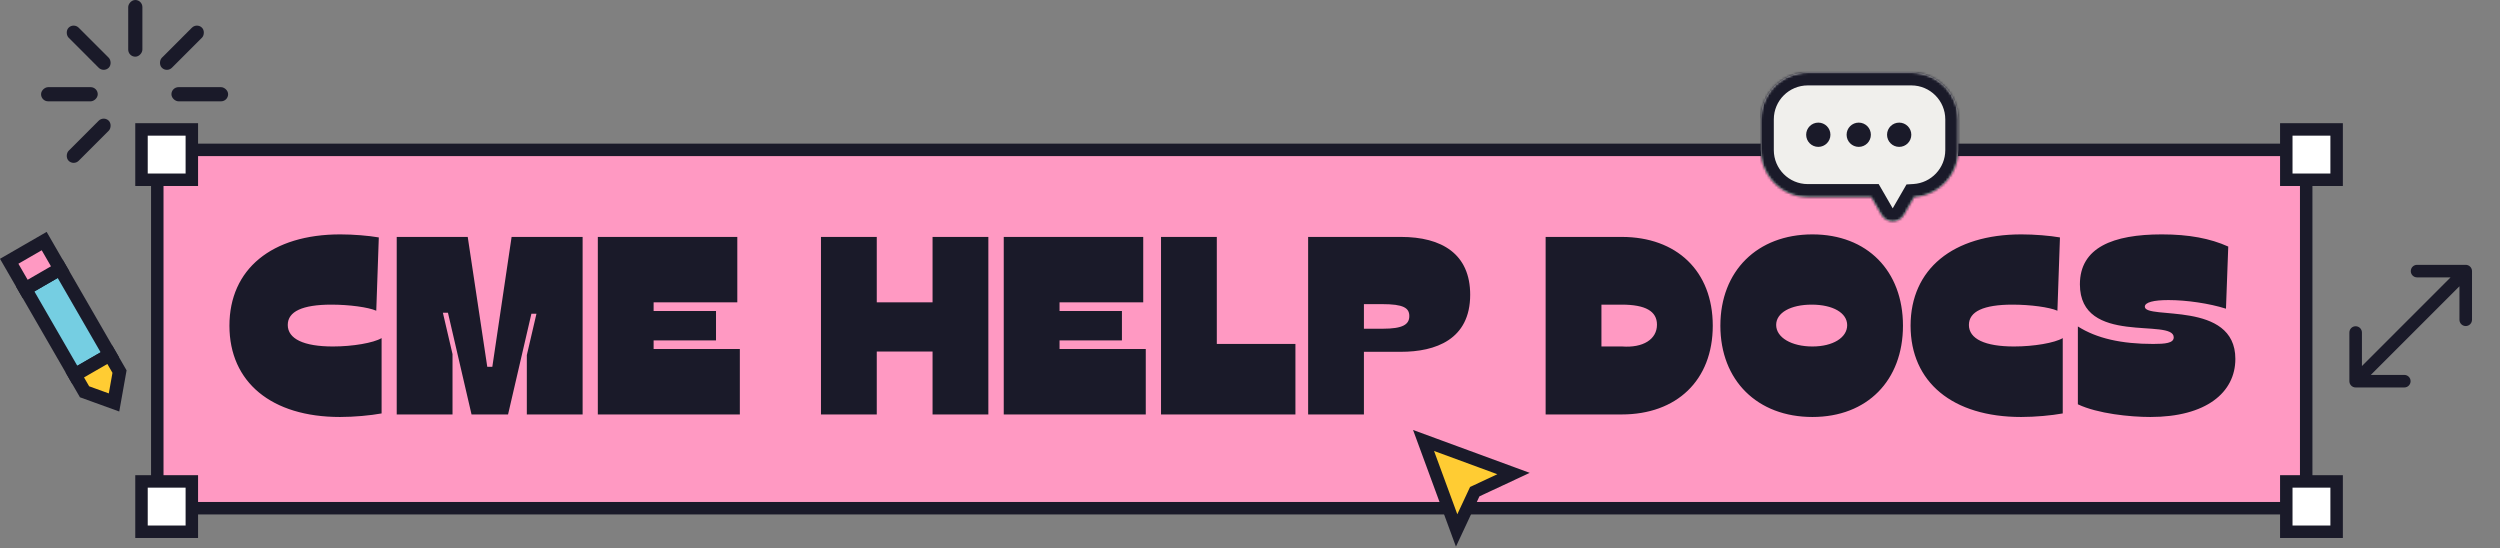 <svg width="1035" height="227" viewBox="0 0 1035 227" fill="none" xmlns="http://www.w3.org/2000/svg">
<rect x="0" y="0" width="1035" height="227" fill="#808080" stroke="none"/>
<rect x="65.115" y="62.047" width="889.65" height="148.349" fill="#FF99C2"/>
<rect x="65.115" y="62.047" width="889.65" height="148.349" stroke="#1A1A29" stroke-width="5.16"/>
<rect x="58.58" y="53.58" width="20.84" height="20.84" fill="white" stroke="#1A1A29" stroke-width="5.16"/>
<rect x="946.524" y="53.58" width="20.84" height="20.84" fill="white" stroke="#1A1A29" stroke-width="5.16"/>
<rect x="58.58" y="199.307" width="20.84" height="20.84" fill="white" stroke="#1A1A29" stroke-width="5.16"/>
<rect x="946.524" y="199.307" width="20.84" height="20.84" fill="white" stroke="#1A1A29" stroke-width="5.16"/>
<path d="M603.045 219.606L589.347 182.347L626.606 196.045L611.396 203.151L610.547 203.547L610.151 204.396L603.045 219.606Z" fill="#FFCC33" stroke="#1A1A29" stroke-width="5.16"/>
<rect x="10.427" y="119.633" width="16.722" height="41.108" transform="rotate(-30 10.427 119.633)" fill="#75CEE2" stroke="#1A1A29" stroke-width="5.574"/>
<path d="M30.98 155.234L45.462 146.873L49.482 153.836L47.206 166.615L35.001 162.197L30.98 155.234Z" fill="#FFCC33" stroke="#1A1A29" stroke-width="5.574"/>
<rect x="3.807" y="108.168" width="16.722" height="13.238" transform="rotate(-30 3.807 108.168)" fill="#FF99C2" stroke="#1A1A29" stroke-width="5.574"/>
<rect width="5.867" height="23.467" rx="2.933" transform="matrix(-1 0 0 1 58.947 3.05176e-05)" fill="#1A1A29"/>
<rect width="5.867" height="23.467" rx="2.933" transform="matrix(-0.707 0.707 0.707 0.707 30.493 9.387)" fill="#1A1A29"/>
<rect x="40.467" y="36.081" width="5.867" height="23.467" rx="2.933" transform="rotate(90 40.467 36.081)" fill="#1A1A29"/>
<rect x="81.535" y="9.387" width="5.867" height="23.467" rx="2.933" transform="rotate(45 81.535 9.387)" fill="#1A1A29"/>
<rect width="5.867" height="23.467" rx="2.933" transform="matrix(4.37114e-08 1 1 -4.37114e-08 70.974 36.081)" fill="#1A1A29"/>
<rect x="30.493" y="68.64" width="5.867" height="23.467" rx="2.933" transform="rotate(-135 30.493 68.64)" fill="#1A1A29"/>
<path fill-rule="evenodd" clip-rule="evenodd" d="M973.001 157.812C973.001 159.048 974.003 160.051 975.239 160.051L995.387 160.051C996.623 160.051 997.625 159.048 997.625 157.812C997.625 156.576 996.623 155.573 995.387 155.573L980.644 155.573L1018.57 117.644L1018.57 132.387C1018.57 133.623 1019.58 134.625 1020.81 134.625C1022.05 134.625 1023.05 133.623 1023.05 132.387L1023.05 112.239C1023.05 111.003 1022.05 110.001 1020.81 110.001L1000.66 110.001C999.429 110.001 998.426 111.003 998.426 112.239C998.426 113.476 999.429 114.478 1000.66 114.478L1015.41 114.478L977.478 152.408L977.478 137.665C977.478 136.428 976.476 135.426 975.239 135.426C974.003 135.426 973.001 136.428 973.001 137.665L973.001 157.812Z" fill="#1A1A29"/>
<path d="M975.239 160.051L975.239 159.692L975.239 159.692L975.239 160.051ZM973.001 157.812L973.359 157.812V157.812L973.001 157.812ZM995.387 160.051L995.387 160.409H995.387L995.387 160.051ZM980.644 155.573L980.644 155.932L979.778 155.932L980.39 155.32L980.644 155.573ZM1018.57 117.644L1018.32 117.39L1018.93 116.778L1018.93 117.644L1018.57 117.644ZM1023.05 132.387L1022.69 132.387V132.387L1023.05 132.387ZM1023.05 112.239L1023.41 112.239V112.239L1023.05 112.239ZM1020.81 110.001L1020.81 109.642H1020.81L1020.81 110.001ZM1000.66 110.001L1000.66 110.359H1000.66L1000.66 110.001ZM1015.41 114.478L1015.41 114.119L1016.27 114.119L1015.66 114.732L1015.41 114.478ZM977.478 152.408L977.732 152.661L977.119 153.273L977.119 152.408L977.478 152.408ZM975.239 160.409C973.805 160.409 972.642 159.246 972.642 157.812L973.359 157.812C973.359 158.85 974.201 159.692 975.239 159.692L975.239 160.409ZM995.387 160.409L975.239 160.409L975.239 159.692L995.387 159.692L995.387 160.409ZM997.984 157.812C997.984 159.246 996.821 160.409 995.387 160.409L995.387 159.692C996.425 159.692 997.267 158.85 997.267 157.812L997.984 157.812ZM995.387 155.215C996.821 155.215 997.984 156.378 997.984 157.812L997.267 157.812C997.267 156.774 996.425 155.932 995.387 155.932L995.387 155.215ZM980.644 155.215L995.387 155.215L995.387 155.932L980.644 155.932L980.644 155.215ZM1018.83 117.897L980.897 155.827L980.39 155.32L1018.32 117.39L1018.83 117.897ZM1018.21 132.387L1018.21 117.644L1018.93 117.644L1018.93 132.387L1018.21 132.387ZM1020.81 134.984C1019.38 134.984 1018.21 133.821 1018.21 132.387L1018.93 132.387C1018.93 133.425 1019.77 134.267 1020.81 134.267L1020.81 134.984ZM1023.41 132.387C1023.41 133.821 1022.25 134.984 1020.81 134.984L1020.81 134.267C1021.85 134.267 1022.69 133.425 1022.69 132.387L1023.41 132.387ZM1023.41 112.239L1023.41 132.387L1022.69 132.387L1022.69 112.239L1023.41 112.239ZM1020.81 109.642C1022.25 109.642 1023.41 110.805 1023.41 112.239L1022.69 112.239C1022.69 111.201 1021.85 110.359 1020.81 110.359L1020.81 109.642ZM1000.66 109.642L1020.81 109.642L1020.81 110.359L1000.66 110.359L1000.66 109.642ZM998.068 112.239C998.068 110.805 999.23 109.642 1000.66 109.642L1000.66 110.359C999.627 110.359 998.785 111.201 998.785 112.239L998.068 112.239ZM1000.66 114.837C999.23 114.837 998.068 113.674 998.068 112.239L998.785 112.239C998.785 113.278 999.627 114.119 1000.66 114.119L1000.66 114.837ZM1015.41 114.837L1000.66 114.837L1000.66 114.119L1015.41 114.119L1015.41 114.837ZM977.224 152.154L1015.15 114.224L1015.66 114.732L977.732 152.661L977.224 152.154ZM977.837 137.665L977.837 152.408L977.119 152.408L977.119 137.665L977.837 137.665ZM975.239 135.068C976.674 135.068 977.837 136.23 977.837 137.665L977.119 137.665C977.119 136.627 976.278 135.785 975.239 135.785L975.239 135.068ZM972.642 137.665C972.642 136.23 973.805 135.068 975.239 135.068L975.239 135.785C974.201 135.785 973.359 136.627 973.359 137.665L972.642 137.665ZM972.642 157.812L972.642 137.665L973.359 137.665L973.359 157.812L972.642 157.812Z" fill="#1A1A29"/>
<path d="M157.98 139.978V171.162C153.36 172.002 146.641 172.631 140.761 172.631C112.413 172.631 94.984 158.247 94.984 134.834C94.984 111.42 112.518 97.036 140.866 97.036C146.326 97.036 152.625 97.561 156.825 98.296L155.775 128.639C152.415 127.169 144.541 126.119 137.191 126.119C125.222 126.119 119.132 128.954 119.132 134.519C119.132 140.293 125.747 143.443 137.821 143.443C146.011 143.443 154.62 141.973 157.98 139.978ZM164.243 171.582V98.086H193.641L201.726 151.843H203.825L211.805 98.086H241.203V171.582H218.105V147.013L222.094 129.899H219.995L210.335 171.582H195.216L185.452 129.479H183.352L187.341 146.593V171.582H164.243ZM270.598 140.923V144.493H306.296V171.582H247.5V98.086H305.246V125.174H270.598V128.744H296.427V140.923H270.598ZM339.882 171.582V98.086H362.981V125.174H386.079V98.086H409.178V171.582H386.079V145.543H362.981V171.582H339.882ZM438.65 140.923V144.493H474.348V171.582H415.551V98.086H473.298V125.174H438.65V128.744H464.479V140.923H438.65ZM503.759 98.086V142.393H536.307V171.582H480.66V98.086H503.759ZM564.663 125.909V136.094H572.433C580.832 136.094 583.457 134.309 583.457 130.844C583.457 127.484 581.042 125.909 572.223 125.909H564.663ZM564.663 171.582H541.565V98.086H579.992C596.897 98.086 608.656 105.12 608.656 122.024C608.656 140.608 594.272 145.648 579.992 145.648H564.663V171.582ZM671.392 171.582H639.894V98.086H671.392C694.071 98.086 709.085 112.155 709.085 134.834C709.085 157.512 694.071 171.582 671.392 171.582ZM662.993 143.443H671.602C680.212 144.073 685.986 140.503 685.986 134.414C685.986 128.849 681.262 126.119 671.392 126.119H662.993V143.443ZM750.346 172.631C727.562 172.631 712.233 157.512 712.233 134.834C712.233 112.155 727.562 97.036 750.346 97.036C773.025 97.036 787.829 112.155 787.829 134.834C787.829 157.512 773.025 172.631 750.346 172.631ZM750.346 143.443C758.85 143.443 764.73 139.768 764.73 134.624C764.73 129.479 758.745 126.119 750.031 126.119C741.316 126.119 735.332 129.479 735.332 134.519C735.332 139.768 741.736 143.443 750.346 143.443ZM853.975 139.978V171.162C849.355 172.002 842.636 172.631 836.756 172.631C808.408 172.631 790.979 158.247 790.979 134.834C790.979 111.42 808.513 97.036 836.861 97.036C842.321 97.036 848.62 97.561 852.82 98.296L851.77 128.639C848.41 127.169 840.536 126.119 833.186 126.119C821.217 126.119 815.127 128.954 815.127 134.519C815.127 140.293 821.742 143.443 833.816 143.443C842.006 143.443 850.615 141.973 853.975 139.978ZM860.238 167.382V135.149C868.007 140.083 878.192 142.393 891.421 142.393C896.356 142.393 899.925 142.078 899.925 139.663C899.925 131.474 861.078 143.338 861.078 117.72C861.078 102.496 874.727 97.036 894.991 97.036C906.225 97.036 915.044 98.716 922.499 102.076L921.554 127.799C914.625 125.594 905.175 124.229 897.72 124.229C891.526 124.229 887.956 125.174 887.956 126.959C887.956 132.524 925.439 124.229 925.439 148.588C925.439 162.552 913.26 172.631 890.266 172.631C881.866 172.631 868.427 171.267 860.238 167.382Z" fill="#1A1A29"/>
<mask id="path-19-inside-1_34_486" fill="white">
<path fill-rule="evenodd" clip-rule="evenodd" d="M748.422 30C737.695 30 729 38.696 729 49.422V62.147C729 72.873 737.695 81.569 748.422 81.569H774.689L778.942 88.936C781.005 92.508 786.16 92.508 788.222 88.936L792.497 81.532C802.659 80.905 810.706 72.466 810.706 62.147V49.422C810.706 38.696 802.011 30 791.284 30H748.422Z"/>
</mask>
<path fill-rule="evenodd" clip-rule="evenodd" d="M748.422 30C737.695 30 729 38.696 729 49.422V62.147C729 72.873 737.695 81.569 748.422 81.569H774.689L778.942 88.936C781.005 92.508 786.16 92.508 788.222 88.936L792.497 81.532C802.659 80.905 810.706 72.466 810.706 62.147V49.422C810.706 38.696 802.011 30 791.284 30H748.422Z" fill="#F0EFEC"/>
<path d="M774.689 81.569L779.329 78.89L777.782 76.211H774.689V81.569ZM778.942 88.936L774.302 91.615L774.302 91.615L778.942 88.936ZM788.222 88.936L792.862 91.615L792.862 91.615L788.222 88.936ZM792.497 81.532L792.168 76.184L789.296 76.361L787.857 78.853L792.497 81.532ZM734.357 49.422C734.357 41.655 740.654 35.358 748.422 35.358V24.642C734.736 24.642 723.642 35.736 723.642 49.422H734.357ZM734.357 62.147V49.422H723.642V62.147H734.357ZM748.422 76.211C740.654 76.211 734.357 69.914 734.357 62.147H723.642C723.642 75.832 734.736 86.927 748.422 86.927V76.211ZM774.689 76.211H748.422V86.927H774.689V76.211ZM783.582 86.257L779.329 78.89L770.049 84.248L774.302 91.615L783.582 86.257ZM783.582 86.257C783.575 86.271 783.569 86.278 783.568 86.28C783.566 86.282 783.567 86.281 783.57 86.278C783.573 86.275 783.577 86.271 783.582 86.268C783.586 86.264 783.591 86.261 783.595 86.259C783.603 86.254 783.607 86.254 783.603 86.255C783.6 86.256 783.592 86.257 783.582 86.257C783.572 86.257 783.565 86.256 783.561 86.255C783.558 86.254 783.562 86.254 783.57 86.259C783.574 86.261 783.578 86.264 783.583 86.268C783.588 86.271 783.592 86.275 783.595 86.278C783.598 86.281 783.599 86.282 783.597 86.28C783.595 86.278 783.59 86.271 783.582 86.257L774.302 91.615C778.427 98.759 788.738 98.759 792.862 91.615L783.582 86.257ZM787.857 78.853L783.582 86.257L792.862 91.615L797.137 84.211L787.857 78.853ZM805.348 62.147C805.348 69.617 799.521 75.731 792.168 76.184L792.827 86.879C805.796 86.08 816.064 75.315 816.064 62.147H805.348ZM805.348 49.422V62.147H816.064V49.422H805.348ZM791.284 35.358C799.052 35.358 805.348 41.655 805.348 49.422H816.064C816.064 35.736 804.97 24.642 791.284 24.642V35.358ZM748.422 35.358H791.284V24.642H748.422V35.358Z" fill="#1A1A29" mask="url(#path-19-inside-1_34_486)"/>
<circle cx="752.775" cy="55.785" r="5.023" fill="#1A1A29"/>
<circle cx="769.518" cy="55.785" r="5.023" fill="#1A1A29"/>
<circle cx="786.261" cy="55.785" r="5.023" fill="#1A1A29"/>
</svg>
